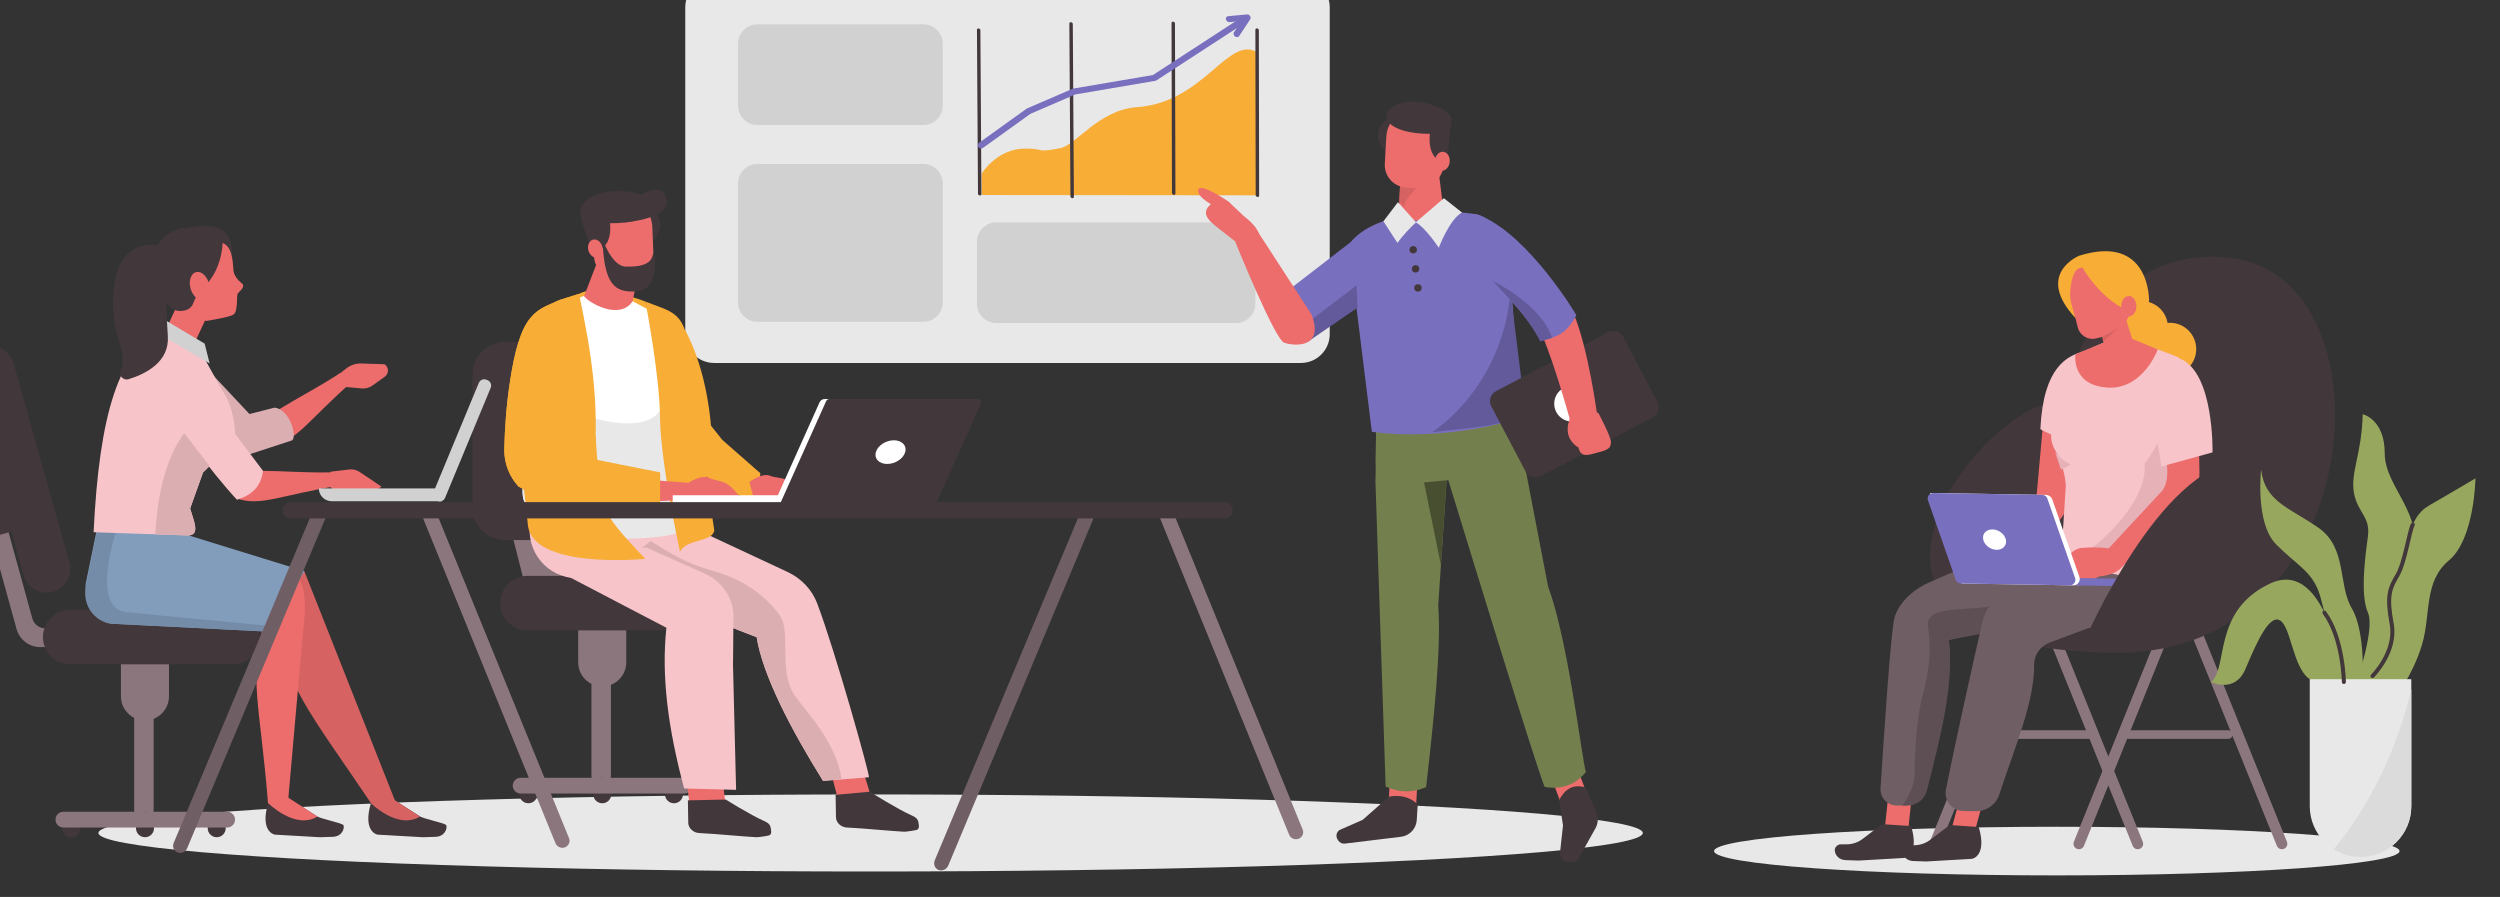 <?xml version="1.0" encoding="utf-8"?>
<!-- Generator: Adobe Illustrator 12.0.0, SVG Export Plug-In . SVG Version: 6.00 Build 51448)  -->
<!DOCTYPE svg PUBLIC "-//W3C//DTD SVG 1.1//EN" "http://www.w3.org/Graphics/SVG/1.1/DTD/svg11.dtd">
<svg  version="1.1" id="Layer_1" xmlns="http://www.w3.org/2000/svg" xmlns:xlink="http://www.w3.org/1999/xlink" width="928.781" height="333.225"
	 viewBox="0 0 928.781 333.225" overflow="visible" enable-background="new 0 0 928.781 333.225" xml:space="preserve">
<rect x="0" y="0" width="928.781" height="333.225" fill="#333333" stroke="none"/>
<ellipse fill="#E8E8E8" cx="764.127" cy="316.187" rx="127.329" ry="9.035"/>
<path fill-rule="evenodd" clip-rule="evenodd" fill="#8C767E" d="M848.508,315.35L848.508,315.35
	c1.032-0.417,1.531-1.593,1.114-2.625l-36.604-90.626c-0.417-1.033-1.593-1.531-2.625-1.115l0,0
	c-1.032,0.418-1.532,1.593-1.114,2.625l36.604,90.627C846.3,315.268,847.476,315.767,848.508,315.35z"/>
<path fill-rule="evenodd" clip-rule="evenodd" fill="#8C767E" d="M794.95,315.35L794.95,315.35c1.032-0.417,1.531-1.593,1.114-2.625
	l-36.604-90.626c-0.417-1.033-1.593-1.531-2.625-1.115l0,0c-1.033,0.418-1.532,1.593-1.115,2.625l36.605,90.627
	C792.742,315.268,793.917,315.767,794.95,315.35z"/>
<path fill-rule="evenodd" clip-rule="evenodd" fill="#8C767E" d="M771.582,315.35L771.582,315.35
	c-1.033-0.417-1.531-1.593-1.114-2.625l36.604-90.626c0.417-1.033,1.593-1.531,2.625-1.115l0,0c1.032,0.418,1.531,1.593,1.114,2.625
	l-36.604,90.627C773.79,315.268,772.615,315.767,771.582,315.35z"/>
<path fill-rule="evenodd" clip-rule="evenodd" fill="#8C767E" d="M776.917,274.488h-36.516c-0.878,0-1.597-0.719-1.597-1.597l0,0
	c0-0.878,0.719-1.597,1.597-1.597h36.516c0.878,0,1.597,0.719,1.597,1.597l0,0C778.513,273.769,777.794,274.488,776.917,274.488z"/>
<path fill-rule="evenodd" clip-rule="evenodd" fill="#8C767E" d="M827.854,274.488h-37.113c-0.878,0-1.597-0.719-1.597-1.597l0,0
	c0-0.878,0.719-1.597,1.597-1.597h37.113c0.878,0,1.597,0.719,1.597,1.597l0,0C829.451,273.769,828.732,274.488,827.854,274.488z"/>
<path fill-rule="evenodd" clip-rule="evenodd" fill="#F7AD36" d="M772.413,95.012c0,0-16.637,6.772-1.284,23.22l8.258-8.275v-8.414
	L772.413,95.012z"/>
<path fill-rule="evenodd" clip-rule="evenodd" fill="#42373B" d="M765.817,149.571c0,0,11.396-59.493,62.734-53.786
	c61.511,6.838,52.244,147.346-42.383,146.718C659.37,241.66,740.996,145.251,765.817,149.571z"/>
<circle fill-rule="evenodd" clip-rule="evenodd" fill="#F7AD36" cx="795.639" cy="121.609" r="9.774"/>
<circle fill-rule="evenodd" clip-rule="evenodd" fill="#F7AD36" cx="806.151" cy="129.69" r="9.774"/>
<path fill-rule="evenodd" clip-rule="evenodd" fill="#E8E8E8" d="M483.296,134.847H265.298c-5.918,0-10.716-4.797-10.716-10.715
	V2.712c0-5.918,4.798-10.715,10.716-10.715h217.998c5.918,0,10.716,4.797,10.716,10.715v121.42
	C494.012,130.05,489.214,134.847,483.296,134.847z"/>
<path fill="#D1D1D1" d="M459.193,120.018h-89.046c-3.976,0-7.198-3.223-7.198-7.198V89.812c0-3.976,3.223-7.198,7.198-7.198h89.046
	c3.976,0,7.198,3.223,7.198,7.198v23.008C466.391,116.795,463.168,120.018,459.193,120.018z"/>
<path fill="#D1D1D1" d="M343.038,46.455h-61.65c-3.975,0-7.198-3.223-7.198-7.198V16.249c0-3.976,3.223-7.198,7.198-7.198h61.65
	c3.976,0,7.198,3.223,7.198,7.198v23.008C350.236,43.233,347.013,46.455,343.038,46.455z"/>
<path fill="#D1D1D1" d="M343.038,119.554h-61.65c-3.975,0-7.198-3.223-7.198-7.197V68.113c0-3.975,3.223-7.197,7.198-7.197h61.65
	c3.976,0,7.198,3.223,7.198,7.197v44.244C350.236,116.331,347.013,119.554,343.038,119.554z"/>
<ellipse fill="#E8E8E8" cx="323.445" cy="309.459" rx="286.877" ry="14.313"/>
<g>
	<path fill-rule="evenodd" clip-rule="evenodd" fill="#8C767E" d="M223.733,255.023L223.733,255.023
		c-4.908,0-8.924-4.016-8.924-8.924v-11.805c0-4.908,4.016-8.924,8.924-8.924l0,0c4.908,0,8.924,4.016,8.924,8.924v11.805
		C232.658,251.007,228.642,255.023,223.733,255.023z"/>
	<g>
		<path fill="#8C767E" d="M223.345,291.881L223.345,291.881c-1.997,0-3.615-1.618-3.615-3.615v-66.485
			c0-1.997,1.619-3.615,3.615-3.615l0,0c1.997,0,3.615,1.618,3.615,3.615v66.485C226.959,290.263,225.341,291.881,223.345,291.881z"
			/>
		<path fill="#42373B" d="M196.3,298.423L196.3,298.423c-1.846,0-3.343-1.497-3.343-3.344v-2.782c0-1.847,1.497-3.343,3.343-3.343
			l0,0c1.846,0,3.343,1.496,3.343,3.343v2.782C199.643,296.926,198.146,298.423,196.3,298.423z"/>
		<path fill="#42373B" d="M250.389,298.423L250.389,298.423c-1.846,0-3.343-1.497-3.343-3.344v-2.782
			c0-1.847,1.497-3.343,3.343-3.343l0,0c1.846,0,3.342,1.496,3.342,3.343v2.782C253.731,296.926,252.235,298.423,250.389,298.423z"
			/>
		<path fill="#42373B" d="M223.75,298.423L223.75,298.423c-1.846,0-3.342-1.497-3.342-3.344v-2.782c0-1.847,1.497-3.343,3.342-3.343
			l0,0c1.846,0,3.343,1.496,3.343,3.343v2.782C227.092,296.926,225.596,298.423,223.75,298.423z"/>
		<path fill="#8C767E" d="M254.275,294.808h-60.853c-1.616,0-2.927-1.311-2.927-2.927l0,0c0-1.616,1.311-2.927,2.927-2.927h60.853
			c1.616,0,2.926,1.311,2.926,2.927l0,0C257.202,293.497,255.892,294.808,254.275,294.808z"/>
	</g>
	<path fill="#8C767E" d="M209.452,217.161l-14.117-51.203l-12.058,5.177l13.023,51.22c1.091,3.951,11.98,5.422,16.079,5.422l0,0
		h28.866v-6.962H214.25C212.011,220.815,210.047,219.32,209.452,217.161z"/>
	<path fill="#42373B" d="M195.956,234.195h60.396c5.594,0,10.129-4.535,10.129-10.129l0,0c0-5.594-4.535-10.129-10.129-10.129
		h-60.396c-5.594,0-10.129,4.535-10.129,10.129l0,0C185.827,229.659,190.362,234.195,195.956,234.195z"/>
	<path fill="#42373B" d="M220.198,200.649h-32.647c-6.6,0-12-5.4-12-12V139.06c0-6.6,5.4-12,12-12h32.647c6.6,0,12,5.4,12,12v49.589
		C232.198,195.248,226.798,200.649,220.198,200.649z"/>
</g>
<path fill-rule="evenodd" clip-rule="evenodd" fill="#F7AD36" d="M254.333,122.296c0,0,8.449,13.811,10.008,38.598
	c0,0-6.116-0.58-6.098-1.46C258.26,158.555,254.333,122.296,254.333,122.296z"/>
<polygon fill-rule="evenodd" clip-rule="evenodd" fill="#ED6C6C" points="311.873,298.964 324.262,298.124 320.164,284.709 
	308.298,285.513 "/>
<polygon fill-rule="evenodd" clip-rule="evenodd" fill="#ED6C6C" points="256.195,298.863 269.459,297.964 267.791,285.115 
	254.526,286.013 "/>
<path fill-rule="evenodd" clip-rule="evenodd" fill="#42373B" d="M341.389,306.913c0.038,0.479-0.138,0.933-0.489,1.258
	c-0.352,0.324-4.429,0.85-4.958,0.824c-5.033-0.244-14.677-1.239-21.346-1.561c-1.038-0.051-2.054-0.481-2.812-1.193
	c-0.759-0.711-1.196-1.643-1.211-2.581c-0.057-3.521-0.135-8.368-0.135-8.368l12.678-1.166c0,0,10.42,6.547,15.662,8.854
	C340.976,303.947,341.22,304.781,341.389,306.913L341.389,306.913L341.389,306.913z"/>
<path fill-rule="evenodd" clip-rule="evenodd" fill="#F7C4C9" d="M250.939,174.28c0,0,7.817,22.456,7.277,26.833
	c-1.012,8.201-5.488,14.013-5.488,14.013l-38.355-0.302c-10.951-0.086-19.212-9.975-17.356-20.767
	c0.009-0.053,0.018-0.104,0.026-0.155c0.178-1.029,0.336-2.063,0.476-3.1c0.658-4.856,2.629-19.425,2.629-19.425
	c11.915,7.725,33.503,10.905,52.421,5.8L250.939,174.28z"/>
<path fill-rule="evenodd" clip-rule="evenodd" fill="#F7AD36" d="M282.489,175.822l-14.107-12.359l-10.674-13.365l-6.326,14.971
	c6.282,9.414,15.025,16.978,28.784,20.77l1.675-5.02L282.489,175.822z"/>
<path fill-rule="evenodd" clip-rule="evenodd" fill="#F7C4C9" d="M322.849,288.755c-0.005-2.026-12.293-46.031-19.229-64.534
	c-1.917-5.114-5.878-9.321-11.043-11.733l-41.195-19.236l-26.916,21.501l56.65,21.985c2.202,13.971,12.686,34.191,24.652,53.367
	L322.849,288.755z"/>
<path fill-rule="evenodd" clip-rule="evenodd" fill="#DBAEB2" d="M312.667,289.56c-1.647-12.821-12.275-24.287-17.07-30.664
	c-6.096-8.106-2.376-21.605-4.91-28.365c-0.719-1.918-2.732-4.408-5.239-6.898c-5.561-5.521-12.704-9.365-20.461-11.512
	c-10.5-2.906-16.724-7.074-23.269-11.148l-17.25,13.78l56.65,21.985c2.202,13.971,12.686,34.191,24.652,53.367L312.667,289.56z"/>
<path fill-rule="evenodd" clip-rule="evenodd" fill="#42373B" d="M286.512,308.961c0.038,0.479-0.139,0.933-0.489,1.257
	c-0.352,0.325-4.429,0.851-4.958,0.824c-5.034-0.242-14.677-1.238-21.346-1.561c-1.038-0.05-2.054-0.48-2.812-1.191
	c-0.759-0.712-1.196-1.644-1.211-2.582c-0.057-3.521-0.135-8.369-0.135-8.369l14.089-0.291c0,0,9.009,5.673,14.251,7.979
	C286.099,305.993,286.343,306.828,286.512,308.961L286.512,308.961L286.512,308.961z"/>
<path fill-rule="evenodd" clip-rule="evenodd" fill="#42373B" d="M240.663,76.999c0,0,9.07,4.099,1.967,12.549
	C235.526,97.997,240.663,76.999,240.663,76.999L240.663,76.999z"/>
<path fill-rule="evenodd" clip-rule="evenodd" fill="#F7AD36" d="M209.954,116.769c0,0,0.091-5.104,5.149-7.605
	c2.424-1.199,6.294-2.168,11.299-0.998c9.998,2.34,13.362,3.863,13.362,3.863l3.77,12.473l-12.594,5.988l-24.801-18.565
	L209.954,116.769z"/>
<path fill-rule="evenodd" clip-rule="evenodd" fill="#ED6C6C" d="M242.339,84.23c-0.122-3.025-1.487-5.867-3.773-7.855
	s-5.29-2.945-8.304-2.648h0c-5.832,0.576-10.203,5.602-9.965,11.457c0.137,3.369,0.287,7.059,0.417,10.254
	c0.088,2.161,1.063,4.191,2.694,5.61c1.632,1.419,3.777,2.103,5.929,1.891c1.996-0.196,4.117-0.406,6.08-0.601
	c4.283-0.422,7.491-4.111,7.316-8.411C242.613,90.958,242.472,87.493,242.339,84.23L242.339,84.23z"/>
<polygon fill-rule="evenodd" clip-rule="evenodd" fill="#ED6C6C" points="214.851,115.578 222.757,95.056 237.135,101.468 
	233.146,121.238 214.851,115.578 "/>
<path fill-rule="evenodd" clip-rule="evenodd" fill="#42373B" d="M226.648,82.931c0,0,1.407,10.056-6.486,10.286
	c0,0-4.015-9.065-4.476-13.716c-0.856-8.65,16.463-10.375,23.478-6.693C246.178,76.49,241.878,83.136,226.648,82.931L226.648,82.931
	z"/>
<path fill-rule="evenodd" clip-rule="evenodd" fill="#FFFFFF" d="M235.027,111.911c-4.77,7.197-16.182,0.674-18.043-1.871
	c-0.294-0.403-5.329,2.541-5.979,2.989c-10.032,6.921-11.338,36.633-13.129,47.342c-0.833,4.979-5.506,21.735-3.014,26.081
	c0.825,1.438,8.655,0.337,10.198,0.612c6.54,1.165,35.859,3.44,39.885-1.05c3.999-4.461,1.001-12.765,1.774-18.043
	c4.06-27.731-3.705-51.793-3.705-51.793L235.027,111.911z"/>
<path fill-rule="evenodd" clip-rule="evenodd" fill="#E8E8E8" d="M245.871,151.045c-5.687,15.17-48.068-1.114-43.251-8.397
	c6.724-10.166-2.952,7.015-4.744,17.724c-0.833,4.979-5.506,21.735-3.014,26.081c0.825,1.438,4.169,13.072,5.735,13.129
	c20.747,0.748,52.654,1.926,54.09-3.934c2.022-8.254-7.287-22.385-7.968-27.676C244.953,154.252,245.871,151.045,245.871,151.045z"
	/>
<path fill-rule="evenodd" clip-rule="evenodd" fill="#ED6C6C" d="M220.332,89.015c1.433-0.365,2.974,0.824,3.439,2.652
	s-0.318,3.61-1.751,3.975c-1.433,0.365-2.974-0.823-3.439-2.652C218.115,91.161,218.898,89.38,220.332,89.015L220.332,89.015z"/>
<path fill-rule="evenodd" clip-rule="evenodd" fill="#42373B" d="M242.764,93.937c0.512-0.902,2.667,13.549-6.02,14.282
	c-8.686,0.733-12.334-2.809-12.923-19.406c0,0,3.483,10.084,8.558,10.237C242.979,99.37,242.15,95.017,242.764,93.937
	L242.764,93.937z"/>
<path fill-rule="evenodd" clip-rule="evenodd" fill="#F7C4C9" d="M206.336,211.67l4.367-6.28l29.413-1.982l21.729,9.705
	c6.548,2.924,10.698,9.154,10.64,15.971l-0.146,17.073l-0.042-0.022l1.171,47.301l-19.304-0.508
	c-6.094-22.743-8.49-42.084-6.585-59.707L206.336,211.67z"/>
<path fill-rule="evenodd" clip-rule="evenodd" fill="#F7AD36" d="M239.765,112.029c0,0,5.319,27.068,5.451,43.371
	c0.132,16.302,7.4,49.533,7.4,49.533c2.622-4.869,11.924-3.407,12.759-7.85c0,0-8.148-53.621-9.585-67.68
	C254.384,115.663,249.076,115.761,239.765,112.029z"/>
<path fill-rule="evenodd" clip-rule="evenodd" fill="#42373B" d="M232.295,82.614c0,0,19.242-1.51,14.772-10.04
	c-4.135-7.891-17.604,8.729-20.435,5.695L232.295,82.614z"/>
<path fill-rule="evenodd" clip-rule="evenodd" fill="#ED6C6C" d="M255.789,179.371c0,0,4.862-3.327,7.968-1.712
	c1.479,0.77,3.941,0.811,6.151,2.039c2.429,1.35,5.051,5.064,5.051,5.064s0.012,3.441-3.052,4.04
	c-1.094,0.214-4.372-2.709-4.372-2.709c-2.959,1.058-6.496,1.036-10.503,0.13L255.789,179.371z"/>
<path fill-rule="evenodd" clip-rule="evenodd" fill="#ED6C6C" d="M278.423,179.095c0,0,4.604-3.675,7.82-2.292
	c1.532,0.659,3.99,0.52,6.285,1.582c2.521,1.167,5.408,4.681,5.408,4.681s0.265,3.432-2.747,4.252
	c-1.076,0.294-4.559-2.381-4.559-2.381c-2.874,1.272-6.402,1.51-10.466,0.9L278.423,179.095z"/>
<polygon fill-rule="evenodd" clip-rule="evenodd" fill="#ED6C6C" points="255.789,179.371 240.37,178.238 239.765,186.46 
	259.072,185.394 "/>
<rect x="249.926" y="183.993" fill-rule="evenodd" clip-rule="evenodd" fill="#FFFFFF" width="50.478" height="3.205"/>
<path fill-rule="evenodd" clip-rule="evenodd" fill="#F7AD36" d="M187.353,166.743c0.178-7.497,0.762-16.395,2.188-25.529
	c1.672-10.707,3.832-18.738,7.589-23.176c3.295-3.89,6.436-4.484,10.63-6.552l7.342-2.323c4.492,20.881,7.588,40.805,5.644,61.482
	l24.522,4.865l-0.054,11.688h-27.123h-10.743l-7.549-2.453l-7.176-4.013C189.248,177.063,187.225,172.135,187.353,166.743z"/>
<path fill-rule="evenodd" clip-rule="evenodd" fill="#FFFFFF" d="M287.55,187.198h57.929l17.479-38.953h-56.602
	c-0.808,0-1.54,0.475-1.87,1.211L287.55,187.198z"/>
<path fill-rule="evenodd" clip-rule="evenodd" fill="#42373B" d="M289.797,187.198h57.929l16.674-37.16
	c0.378-0.842-0.238-1.793-1.16-1.793h-55.141c-0.5,0-0.955,0.295-1.16,0.752L289.797,187.198z"/>
<path fill-rule="evenodd" clip-rule="evenodd" fill="#F7AD36" d="M221.344,161.94c0,0,0.49,20.724,5.271,30.249
	c2.113,4.21,13.15,15.434,13.15,15.434s-42.338,4.188-43.687-12.891c-1.409-17.834-5.467-36.966-5.467-36.966L221.344,161.94z"/>
<path fill-rule="evenodd" clip-rule="evenodd" fill="#FFFFFF" d="M325.396,167.968c-0.688,2.429,1.191,4.398,4.199,4.398
	s6.005-1.97,6.694-4.398c0.688-2.43-1.191-4.399-4.199-4.399S326.085,165.538,325.396,167.968z"/>
<path fill-rule="evenodd" clip-rule="evenodd" fill="#705E65" d="M245.215,187.198"/>
<path fill-rule="evenodd" clip-rule="evenodd" fill="#F7AD36" d="M187.353,166.743c0.178-7.497,0.762-16.395,2.188-25.529
	c1.672-10.707,3.832-18.738,7.589-23.176c3.295-3.89,6.436-4.484,10.63-6.552l7.342-2.323
	c-28.126,14.406-19.021,45.238-20.966,65.916c4.523,2.407,6.659,1.637,17.181,3.742c5.623,1.712,11.128,4.193,19.583,5.689
	c6.35-1.346,9.917-1.781,14.314-0.518v3.205h-27.123h-10.743l-7.549-2.453l-7.176-4.013
	C189.248,177.063,187.225,172.135,187.353,166.743z"/>
<path fill="#ED6C6C" d="M103.172,152.368c9.038-5.51,14.135-7.941,23.083-13.684l4.758,2.947
	c-16.23,14.211-20.256,21.737-29.227,23.727C88.58,156.443,99.409,166.454,103.172,152.368z"/>
<path fill="#DBAEB2" d="M102.052,151.433c5.541,0.643,8.437,10.492,6.485,12.167l-15.858,5.171l-12.068-11.117l-4.448-21.447
	l16.516,17.609L102.052,151.433z"/>
<path fill-rule="evenodd" clip-rule="evenodd" fill="#8C767E" d="M53.854,267.644L53.854,267.644c-4.908,0-8.924-4.016-8.924-8.924
	v-11.805c0-4.908,4.016-8.924,8.924-8.924l0,0c4.908,0,8.924,4.016,8.924,8.924v11.805
	C62.778,263.628,58.762,267.644,53.854,267.644z"/>
<g>
	<path fill="#8C767E" d="M53.465,304.502L53.465,304.502c-1.997,0-3.615-1.618-3.615-3.614v-66.486c0-1.997,1.619-3.615,3.615-3.615
		l0,0c1.997,0,3.615,1.618,3.615,3.615v66.486C57.081,302.884,55.462,304.502,53.465,304.502z"/>
	<path fill="#42373B" d="M26.421,311.044L26.421,311.044c-1.846,0-3.342-1.497-3.342-3.344v-2.782c0-1.846,1.497-3.343,3.342-3.343
		l0,0c1.846,0,3.343,1.497,3.343,3.343v2.782C29.764,309.547,28.267,311.044,26.421,311.044z"/>
	<path fill="#42373B" d="M80.51,311.044L80.51,311.044c-1.846,0-3.343-1.497-3.343-3.344v-2.782c0-1.846,1.497-3.343,3.343-3.343
		l0,0c1.846,0,3.342,1.497,3.342,3.343v2.782C83.852,309.547,82.356,311.044,80.51,311.044z"/>
	<path fill="#42373B" d="M53.871,311.044L53.871,311.044c-1.846,0-3.343-1.497-3.343-3.344v-2.782c0-1.846,1.497-3.343,3.343-3.343
		l0,0c1.846,0,3.342,1.497,3.342,3.343v2.782C57.213,309.547,55.716,311.044,53.871,311.044z"/>
	<path fill="#8C767E" d="M84.396,307.429H23.543c-1.616,0-2.926-1.311-2.926-2.927l0,0c0-1.616,1.31-2.927,2.926-2.927h60.853
		c1.616,0,2.926,1.311,2.926,2.927l0,0C87.322,306.118,86.012,307.429,84.396,307.429z"/>
</g>
<path fill="#8C767E" d="M12.014,229.782l-14.118-51.203h-6.96L6.157,233.71c1.091,3.951,4.685,6.688,8.784,6.688l0,0h28.866v-6.961
	H16.812C14.573,233.437,12.609,231.941,12.014,229.782z"/>
<path fill="#42373B" d="M26.077,246.816h60.396c5.594,0,10.129-4.535,10.129-10.129l0,0c0-5.594-4.535-10.129-10.129-10.129H26.077
	c-5.594,0-10.129,4.535-10.129,10.129l0,0C15.948,242.281,20.482,246.816,26.077,246.816z"/>
<path fill="#42373B" d="M-11.937,139.784l20.728,73.95c1.316,4.696,6.191,7.437,10.888,6.12l0,0
	c4.697-1.316,7.437-6.191,6.121-10.888l-20.728-73.95c-1.317-4.697-6.191-7.438-10.888-6.121l0,0
	C-10.513,130.212-13.253,135.087-11.937,139.784z"/>
<path fill="#42373B" d="M0.025,198.671l5.381-1.479l-8.376-30.479l-5.382,1.479c-3.452,0.949-5.481,4.517-4.532,7.968l4.941,17.979
	C-6.995,197.59-3.427,199.619,0.025,198.671z"/>
<path fill="#D66262" d="M137.799,298.357l9.456,0.368l-34.071-86.21l-69.604-6.246l4.968,12.908
	c57.345,2.859,55.621,10.736,55.621,10.736C102.717,250.905,116.418,266.462,137.799,298.357z"/>
<path fill="#ED6C6C" d="M99.612,298.901l7.315-0.147l5.673-64.293c4.437-34.98-12.01-21.631-67.669-24.885l0.069,8.128
	c56.801,2.882,52.924,14.372,52.924,14.372C92.481,253.226,96.547,260.755,99.612,298.901z"/>
<path fill="#829CBC" d="M42.395,231.779l56.249,2.838l14.54-22.398l-63.835-19.719c-6.402,0-13.516-3.24-13.516,4.932l-4.028,19.551
	C31.803,225.154,35.993,231.779,42.395,231.779z"/>
<path fill="#748CA8" d="M47.479,227.491c-8.912-0.529-9.618-12.133-4.592-29.486l1.968-5.871c-4.753-0.536-8.823-0.884-8.823,5.297
	l-4.028,19.551c-1.951,8.834,4.19,14.797,10.592,14.797l56.249,2.838l1.344-2.07L47.479,227.491z"/>
<path fill="#ED6C6C" d="M122.793,175.241l6.93-0.824c1.385-0.166,2.783,0.172,3.94,0.95l8.063,5.425l-3.315,2.361l-8.767,0.545
	c-1.934,0.119-3.973-0.529-5.705-1.818l-2.887-2.146L122.793,175.241z"/>
<path fill="#ED6C6C" d="M96.058,174.892c10.584,0.109,16.196,0.744,26.828,0.611l2.476,5.02
	c-21.292,3.463-28.692,7.717-37.355,4.655C81.521,170.623,85.409,184.851,96.058,174.892z"/>
<path fill="#ED6C6C" d="M127.503,143.691l6.951,0.619c1.39,0.123,2.777-0.256,3.911-1.068l4.59-3.291
	c1.6-1.146,1.561-3.539-0.076-4.633l0,0l-8.779-0.283c-1.937-0.063-3.955,0.647-5.648,1.986l-2.821,2.232L127.503,143.691z"/>
<path fill="#42373B" d="M69.561,84.752c0,0,19.165-5.753,16.377,12.341c-2.471,16.033-11.712,23.371-11.712,23.371l-8.115-33.428
	L69.561,84.752z"/>
<polygon fill="#ED6C6C" points="57.762,130.845 68.49,135.686 78.203,114.654 67.702,109.368 "/>
<path fill="#ED6C6C" d="M61.051,101.937c0.052-9.175,0.396-10.803,7.858-13.818c7.702-2.336,3.059,1.471,11.569,1.704
	c5.007,0.138,5.92,4.579,6.22,10.325c0.105,2.006,1.352,3.661,3.489,5.476c0.734,1.259-1.294,2.673-1.824,3.379
	c-0.623,0.829,0.193,6.581-1.61,7.852c-1.456,1.026-10.161,2.39-10.161,2.39c-9.866-2.892-10.49-21.359-10.49-21.359
	C64.993,94.926,61.038,104.373,61.051,101.937z"/>
<path fill="#42373B" d="M67.924,84.753c0,0-17.281,2.81-8.82,22.938c0.849,2.02,2.1,4.336,4.357,6.432
	c1.586,1.473,3.056,1.647,5.178,1.217c1.85-0.375,2.742-1.762,2.828-1.958c3.789-8.552,3.093-6.528,4.657-19.987l5.799-3.875
	l-6.418-4.768L67.924,84.753z"/>
<path fill="#42373B" d="M73.239,108.675c0,0-6.304-11.813-2.54-16.094l12.05-5.126C82.749,87.455,83.863,101.397,73.239,108.675z"/>
<path fill="#F7C4C9" d="M72.405,126.763l10.05,18.128c3.542,4.837,5.363,13.058,4.75,19.021L75.42,175.536l-4.78,13.369
	c1.382,4.878,3.716,9.566-0.443,10.035l-35.425-1.213c2.118-43.471,9.313-68.742,26.637-75.171
	C63.877,121.642,67.492,124.175,72.405,126.763z"/>
<polygon fill="#D1D1D1" points="76.031,127.666 60.861,118.626 57.09,122.807 77.882,135.031 "/>
<path fill="#F7C4C9" d="M88.038,185.667c5.537-1.707,9.075-5.036,9.645-10.775L74.08,143.521c-1.711-2.811-4.35-6.563-7.508-7.173
	c-4.131-0.798-8.862,1.67-6.388,10.187C62.312,153.86,78.454,175.402,88.038,185.667z"/>
<path fill-rule="evenodd" clip-rule="evenodd" fill="#42373B" d="M147.254,297.724l8.391,5.346
	c1.693,1.289,9.878,2.643,10.177,3.561l0,0c0.411,1.264-0.638,4.21-4.132,4.264l-4.575,0.15l-16.827-0.965
	c0,0-5.677-0.898-2.49-11.723L147.254,297.724z"/>
<path fill-rule="evenodd" clip-rule="evenodd" fill="#42373B" d="M109.07,297.724l8.391,5.346c1.693,1.289,9.878,2.643,10.177,3.561
	l0,0c0.411,1.264-0.637,4.21-4.132,4.264l-4.575,0.15l-16.827-0.965c0,0-5.677-0.898-2.489-11.723L109.07,297.724z"/>
<g>
	<g>
		<g>
			<g>
				<path fill="#F7AD36" d="M364.724,64.447c0,0,5.616-9.197,16.019-9.246c7.953-0.037,3.777,1.711,13.312-0.195
					c5.622-1.125,14.322-14.214,28.198-15.174c25.122-1.736,33.814-26.656,44.751-20.48l0.144,53.207l-102.4-0.113L364.724,64.447z"
					/>
			</g>
		</g>
	</g>
</g>
<g>
	<g>
		<path fill="#42373B" d="M364.085,72.638c-0.035,0.001-0.07-0.001-0.107-0.006c-0.353-0.049-0.641-0.367-0.643-0.711l-0.387-60.831
			c-0.004-0.344,0.28-0.577,0.636-0.531c0.353,0.049,0.641,0.367,0.643,0.711l0.387,60.831
			C364.617,72.408,364.386,72.631,364.085,72.638z"/>
	</g>
</g>
<g>
	<g>
		<path fill="#42373B" d="M467.257,73.185c-0.036,0.002-0.071,0-0.109-0.006c-0.353-0.051-0.64-0.37-0.641-0.713l-0.116-61.393
			c-0.001-0.344,0.288-0.579,0.638-0.529c0.354,0.051,0.641,0.37,0.642,0.713l0.116,61.393
			C467.788,72.956,467.558,73.179,467.257,73.185z"/>
	</g>
</g>
<g>
	<g>
		<path fill="#42373B" d="M436.155,72.407c-0.035,0-0.072-0.002-0.109-0.007c-0.353-0.05-0.64-0.37-0.641-0.713l-0.168-63.114
			c-0.001-0.343,0.279-0.578,0.638-0.529c0.354,0.051,0.641,0.37,0.642,0.713l0.167,63.114
			C436.684,72.178,436.456,72.4,436.155,72.407z"/>
	</g>
</g>
<g>
	<g>
		<path fill="#42373B" d="M398.435,73.639c-0.035,0.001-0.07-0.001-0.107-0.007c-0.353-0.048-0.641-0.367-0.643-0.711l-0.406-64.143
			c-0.004-0.342,0.279-0.58,0.636-0.531c0.353,0.049,0.64,0.367,0.643,0.711l0.406,64.143
			C398.966,73.409,398.737,73.632,398.435,73.639z"/>
	</g>
</g>
<g>
	<g>
		<g>
			<path fill="#796FBF" d="M364.579,55.161c-0.372,0.008-0.768-0.17-1.037-0.503c-0.414-0.512-0.373-1.199,0.093-1.533
				l17.762-12.749c0.053-0.039,0.111-0.071,0.173-0.098l16.901-7.299c0.072-0.031,0.148-0.053,0.228-0.066l29.627-5.039
				l33.587-21.843c0.482-0.314,1.194-0.141,1.588,0.384c0.396,0.525,0.325,1.207-0.156,1.52l-33.751,21.949
				c-0.109,0.07-0.233,0.118-0.366,0.141l-29.71,5.053l-16.7,7.212l-17.681,12.692C364.972,55.099,364.779,55.156,364.579,55.161z"
				/>
		</g>
	</g>
</g>
<g>
	<g>
		<path fill="#796FBF" d="M459.592,13.804c-0.252,0.006-0.521-0.074-0.761-0.244c-0.538-0.383-0.722-1.08-0.407-1.558l2.757-4.194
			l-4.366,0.413c-0.591,0.057-1.217-0.39-1.366-1c-0.15-0.608,0.219-1.149,0.825-1.206l6.953-0.658
			c0.453-0.049,0.903,0.187,1.175,0.578c0.271,0.393,0.3,0.871,0.072,1.219l-4.099,6.236
			C460.201,13.656,459.91,13.796,459.592,13.804z"/>
	</g>
</g>
<path fill-rule="evenodd" clip-rule="evenodd" fill="#8C767E" d="M718.115,315.232L718.115,315.232
	c-1.031-0.417-1.53-1.591-1.113-2.623l36.57-90.539c0.416-1.031,1.591-1.53,2.622-1.113l0,0c1.032,0.416,1.53,1.59,1.113,2.622
	l-36.569,90.54C720.321,315.15,719.147,315.648,718.115,315.232z"/>
<rect x="700.533" y="293.626" transform="matrix(0.995 0.105 -0.105 0.995 35.561 -72.427)" fill-rule="evenodd" clip-rule="evenodd" fill="#ED6C6C" width="8.696" height="15.049"/>
<path fill-rule="evenodd" clip-rule="evenodd" fill="#42373B" d="M699.195,306.179l-7.197,5.48
	c-1.709,1.302-3.796,2.012-5.944,2.022l-2.188,0.011c-0.977,0.005-1.839,0.635-2.141,1.563l0,0c-0.415,1.275,0.644,4.25,4.171,4.304
	l4.618,0.151l16.987-0.975c0,0,5.73-0.906,2.513-11.834L699.195,306.179z"/>
<polygon fill-rule="evenodd" clip-rule="evenodd" fill="#ED6C6C" points="733.519,309.428 724.872,308.513 728.909,293.585 
	737.556,294.5 "/>
<path fill-rule="evenodd" clip-rule="evenodd" fill="#42373B" d="M724.301,306.515l-7.197,5.48
	c-1.709,1.303-3.795,2.012-5.943,2.022l-2.189,0.011c-0.976,0.005-1.839,0.635-2.141,1.563l0,0c-0.415,1.275,0.644,4.25,4.171,4.304
	l4.618,0.151l16.987-0.975c0,0,5.73-0.906,2.513-11.834L724.301,306.515z"/>
<path fill-rule="evenodd" clip-rule="evenodd" fill="#705E65" d="M747.803,190.04c0,0-8.33,23.93-7.755,28.594
	c1.079,8.738,5.848,14.932,5.848,14.932l40.872-0.321c11.669-0.092,20.473-10.629,18.495-22.13c-0.01-0.056-0.02-0.11-0.028-0.164
	c-0.189-1.098-0.358-2.199-0.508-3.305c-0.7-5.174-5.466-13.978-5.466-13.978c-12.697,8.231-33.036,4.899-53.195-0.54
	L747.803,190.04z"/>
<path fill-rule="evenodd" clip-rule="evenodd" fill="#705E65" d="M704.675,299.267c-3.495,0-6.263-2.948-6.032-6.436
	c1.1-16.652,3.809-59.847,5.377-64.068c2.162-5.821,7.376-10.098,12.962-12.521l44.553-19.318l23.83,25.408l-61.37,15.415
	c1.886,16.037-5.463,36.034-11.088,57.451c-0.63,2.399-2.805,4.068-5.285,4.068H704.675z"/>
<path fill-rule="evenodd" clip-rule="evenodd" fill="#5E4F55" d="M706.817,299.267c0.084-0.609,4.5-5.531,4.5-12.424
	c0-8.762,0.888-20.965,3.206-29.527c4.554-16.819,0.973-24.461,1.869-26.787c2.208-5.729,17.519-3.531,23.334-5.497l41.722-12.979
	l6.493,13.494l-63.946,12.2c2.059,16.08-2.852,35.226-8.124,55.918c-0.839,3.293-3.805,5.602-7.204,5.602H706.817z"/>
<path fill-rule="evenodd" clip-rule="evenodd" fill="#705E65" d="M729.317,301.289c-4.129-0.074-7.191-3.856-6.395-7.907
	c2.913-14.809,9.983-46.753,13.455-61.916c1.244-5.436,4.786-9.896,9.875-12.443l40.58-20.316l31.132,18.898l-56.514,21.117
	c-3.438,1.285-5.762,4.561-5.736,8.23c0.096,13.768-6.924,29.893-12.929,48.152c-1.245,3.789-4.796,6.341-8.783,6.27
	L729.317,301.289z"/>
<path fill-rule="evenodd" clip-rule="evenodd" fill="#ED6C6C" d="M769.113,137.015l-9.814,17.258l-2.648,29.468l-20.976,21.44
	l5.972,4.424c0,0,12.131-7.518,21.683-14.734c2.964-2.24,4.894-5.586,5.345-9.275c1.021-8.352,2.787-22.816,2.787-22.816
	l0.053-18.424L769.113,137.015z"/>
<path fill-rule="evenodd" clip-rule="evenodd" fill="#F7C4C9" d="M803.544,156.582c-1.253-12.755,11.736-22.523,4.484-24.324
	c-5.587-2.387-14.925-5.259-14.925-5.259l-3.86-0.324c0,0-0.575-0.101-1.449-0.253c-4.655-0.813-8.697,2.332-14.16,4.214
	c-5.196,1.668-14.491,5.107-15.61,28.729c-0.009,0.186,1.707,1.025,3.968,2.051c-0.027,1.959,0.348,3.855,1.394,5.633
	c3.939,6.694,4.077,13.518,4.077,13.518l-1.737,27.484c0,0,55.12,17.486,51.443,0.997L803.544,156.582z"/>
<path fill-rule="evenodd" clip-rule="evenodd" fill="#E6B1B7" d="M776.757,203.98c0,0,21.104-15.812,20.014-31.73
	c0,0,4.751-6.118,6.586-11.621l4.092,20.32l-16.51,23.031l-7.762,3.074L776.757,203.98z"/>
<path fill-rule="evenodd" clip-rule="evenodd" fill="#ED6C6C" d="M773.383,203.556c0,0-2.721-0.036-5.803,3.791
	c-4.007,4.975-4.191,3.832-0.959,8.293c0.905,1.25,5.29,1.916,5.29,1.916l8.146-3.42c0,0,10.581-0.762,8.545-7.332
	C787.166,202.169,773.383,203.556,773.383,203.556z"/>
<g>
	<polygon fill-rule="evenodd" clip-rule="evenodd" fill="#796FBF" points="787.784,217.755 763.684,217.357 763.831,214.609 
		787.929,215.007 	"/>
	<path fill-rule="evenodd" clip-rule="evenodd" fill="#FFFFFF" d="M770.253,217.466l-41.46-0.686l-11.757-33.631l43.008,0.711
		c1.102,0.018,2.074,0.721,2.438,1.762l10.036,28.707C773.059,215.878,771.893,217.493,770.253,217.466z"/>
	<path fill-rule="evenodd" clip-rule="evenodd" fill="#796FBF" d="M768.966,217.445l-40.488-0.669
		c-0.855-0.015-1.611-0.56-1.895-1.368l-10.32-29.521c-0.469-1.342,0.541-2.74,1.962-2.716l40.488,0.669
		c0.856,0.014,1.612,0.56,1.895,1.367l10.32,29.522C771.397,216.07,770.387,217.468,768.966,217.445z"/>
	<path fill-rule="evenodd" clip-rule="evenodd" fill="#FFFFFF" d="M745.214,200.544c0.423,2.093-1.122,3.758-3.451,3.719
		c-2.328-0.038-4.559-1.766-4.981-3.857c-0.423-2.093,1.122-3.758,3.451-3.719C742.561,196.725,744.792,198.452,745.214,200.544z"/>
</g>
<path fill-rule="evenodd" clip-rule="evenodd" fill="#ED6C6C" d="M804.197,167.839c1.016,4.719,1.931,10.372-0.794,14.355
	l-22.384,24.126l5.966,5.53c0,0,14.291-12.941,23.146-21.932c7.284-7.396,6.516-7.75,6.853-11.213
	c0.408-4.188-0.13-11.438-0.292-16.937L804.197,167.839z"/>
<path fill-rule="evenodd" clip-rule="evenodd" fill="#42373B" d="M774.516,237.656c0.22,0.22,27.345-64.152,58.509-66.673
	c30.494-2.467,23.235,2.561,23.235,2.561l-47.274,63.835L774.516,237.656z"/>
<path fill-rule="evenodd" clip-rule="evenodd" fill="#E6B1B7" d="M763.467,167.941c0,0,3.248,3.82,5.948,4.588l-3.72,1.947
	L763.467,167.941z"/>
<path fill-rule="evenodd" clip-rule="evenodd" fill="#F7C4C9" d="M821.983,168.06c0,0,0.688-29.863-12.204-34.857
	c-12.894-4.994-10.049,19.993-10.049,19.993l3.25,20.114L821.983,168.06z"/>
<path fill="#ED6C6C" d="M781.019,127.518l-9.975,4.059c0,0-1.696,11.412,11.71,12.399c13.405,0.988,18.875-14.157,18.875-14.157
	l-9.601-3.963L781.019,127.518z"/>
<path fill="#97A85E" d="M879.741,253.151c0,0-0.981-18.968,7.526-28.673s3.6-29.996,15.053-36.613
	c11.452-6.616,17.343-10.146,17.343-10.146s-0.327,22.497-9.817,30.438c-9.489,7.94-6.653,19.899-10.035,31.319
	c-3.381,11.42-10.58,20.732-10.58,20.732L879.741,253.151z"/>
<path fill="#97A85E" d="M877.777,153.899c0,0,8.181,1.765,8.181,14.557c0,12.793,15.38,22.497,10.472,40.583
	s-7.526,39.26-7.526,39.26l-1.316,10.688l-13.082-2.748c0,0,8.112-22.056,5.202-28.673c-2.911-6.617-1.017-20.732,0-28.231
	c1.016-7.499-3.893-8.823-5.202-16.321C873.196,175.513,877.45,168.455,877.777,153.899z"/>
<path fill="#97A85E" d="M870.779,253.355c0,0-5.816-46.711-27.413-36.564c-21.597,10.146-15.38,31.222-21.925,36.564
	c0,0,8.836,4.46,12.763-4.804s9.162-21.615,13.416-17.646c4.254,3.971,4.69,22.449,13.962,22.449H870.779z"/>
<path fill="#97A85E" d="M840.037,174.443c0,0-2.291,19.85,5.563,27.791c7.854,7.939,13.743,10.146,16.361,19.188
	s7.854,35.069,7.854,35.069l7.932-2.064c0,0,1.23-19.551-4.005-28.373s-1.636-22.498-12.435-29.996
	C850.507,188.558,841.345,186.353,840.037,174.443z"/>
<path fill="#E8E8E8" d="M876.967,318.359L876.967,318.359c-10.418,0-18.862-8.445-18.862-18.862v-47.169h37.725v47.169
	C895.83,309.913,887.385,318.359,876.967,318.359z"/>
<path fill="#DBDBDB" d="M895.83,299.496v-43.431c-7.579,31.898-22.78,52.278-28.828,59.424c2.894,1.808,6.302,2.869,9.966,2.869l0,0
	C887.385,318.359,895.83,309.913,895.83,299.496z"/>
<path fill-rule="evenodd" clip-rule="evenodd" fill="#8C767E" d="M482.448,311.605L482.448,311.605
	c-1.389,0.524-2.956-0.134-3.502-1.471l-47.84-117.266c-0.545-1.337,0.139-2.846,1.528-3.369l0,0
	c1.389-0.525,2.957,0.133,3.502,1.47l47.84,117.267C484.521,309.572,483.837,311.08,482.448,311.605z"/>
<path fill-rule="evenodd" clip-rule="evenodd" fill="#8C767E" d="M209.889,314.796L209.889,314.796
	c-1.389,0.523-2.97-0.168-3.53-1.543L157.158,192.52c-0.561-1.376,0.111-2.915,1.5-3.439l0,0c1.389-0.524,2.97,0.167,3.53,1.542
	l49.201,120.734C211.95,312.732,211.278,314.272,209.889,314.796z"/>
<path fill-rule="evenodd" clip-rule="evenodd" fill="#705E65" d="M65.967,316.687L65.967,316.687
	c-1.384-0.537-2.032-2.104-1.447-3.498l51.307-122.407c0.584-1.396,2.18-2.091,3.564-1.554l0,0c1.384,0.537,2.032,2.103,1.447,3.497
	L69.531,315.132C68.946,316.528,67.351,317.223,65.967,316.687z"/>
<path fill-rule="evenodd" clip-rule="evenodd" fill="#705E65" d="M348.691,323.198L348.691,323.198
	c-1.384-0.536-2.011-2.154-1.399-3.615l53.635-128.17c0.61-1.461,2.229-2.211,3.612-1.674l0,0c1.385,0.535,2.012,2.153,1.4,3.613
	l-53.635,128.172C351.693,322.985,350.076,323.734,348.691,323.198z"/>
<path fill-rule="evenodd" clip-rule="evenodd" fill="#42373B" d="M454.922,192.597H107.979c-1.665,0-3.026-1.361-3.026-3.025l0,0
	c0-1.665,1.362-3.027,3.026-3.027h346.944c1.665,0,3.026,1.362,3.026,3.027l0,0C457.949,191.236,456.587,192.597,454.922,192.597z"
	/>
<polygon fill-rule="evenodd" clip-rule="evenodd" fill="#ED6C6C" points="586.068,285.639 576.466,289.251 581.401,302.366 
	591.001,298.753 586.068,285.639 "/>
<polygon fill-rule="evenodd" clip-rule="evenodd" fill="#ED6C6C" points="516.504,286.929 526.748,287.483 525.991,301.476 
	515.747,300.921 516.504,286.929 "/>
<path fill-rule="evenodd" clip-rule="evenodd" fill="#73804D" d="M538.087,178.421c10.111,33.072,32.299,105.329,35.758,113.934
	c6.821,1.137,11.719-1.078,15.322-5.549c-1.527-5.27-6.643-49.1-14.041-68.947c-4.92-25.308-8.986-46.816-10.871-56.835
	c-0.13-1.655-0.276-3.097-0.439-4.11c-0.17-1.048-0.32-2.097-0.452-3.146c-0.622-4.916-2.485-19.662-2.485-19.662
	c-11.751,6.227-27.578,7.826-46.148,0.42l-3.239-0.224l-0.455,43.768l-0.073,0.006l3.812,114.127
	c5.088,2.427,10.094,2.309,15.038,0.24c2.784-24.09,5.732-52.363,4.5-67.381l3.114-46.631L538.087,178.421z"/>
<path fill-rule="evenodd" clip-rule="evenodd" fill="#42373B" d="M526.697,298.879l-0.351,5.773
	c-0.195,3.215-2.659,5.831-5.856,6.22l-20.854,2.537c-0.959,0.117-1.902-0.319-2.436-1.125l-0.262-0.396
	c-0.764-1.154-0.467-2.707,0.668-3.5l8.673-3.824l9.694-8.569C519.261,295.294,523.545,295.679,526.697,298.879z"/>
<path fill-rule="evenodd" clip-rule="evenodd" fill="#42373B" d="M592.763,307.652l-6.154,11.05
	c-0.583,1.048-1.723,1.659-2.918,1.565l-1.314-0.102c-1.728-0.135-3.001-1.671-2.813-3.393l1.111-10.134l-1.456-9.341
	c2.083-4.005,5.066-6.229,9.948-4.705l3.915,9.376C593.853,303.812,593.735,305.906,592.763,307.652z"/>
<path fill-rule="evenodd" clip-rule="evenodd" fill="#73804D" d="M558.134,158.091c0,0-30.373,14.423-47.038,14.205l0.177-17.041
	L558.134,158.091z"/>
<path fill-rule="evenodd" clip-rule="evenodd" fill="#FFFFFF" d="M581.34,162.89c0.665,2.309-0.662,5.094-2.966,6.223
	c-2.303,1.127-4.709,0.17-5.374-2.139c-0.665-2.31,0.663-5.096,2.966-6.223C578.27,159.623,580.675,160.581,581.34,162.89z"/>
<path fill-rule="evenodd" clip-rule="evenodd" fill="#796FBF" d="M479.689,106.997l6.949,19.067l17.311-11.709l5.71,46.046
	c0,0,24.388,4.213,55.174-5.077l-2.96-43.018c0,0,0.413-30.565-14.065-32.808c-14.478-2.242-37.253-0.229-46.029,10.465
	L479.689,106.997z"/>
<path fill-rule="evenodd" clip-rule="evenodd" fill="#ED6C6C" d="M536.943,83.547l-2.479-19.988l-14.196,2.512l-0.835,18.451
	C524.233,80.78,530.344,81.36,536.943,83.547L536.943,83.547z"/>
<circle fill-rule="evenodd" clip-rule="evenodd" fill="#42373B" cx="525.027" cy="92.788" r="1.378"/>
<circle fill-rule="evenodd" clip-rule="evenodd" fill="#42373B" cx="525.906" cy="99.878" r="1.378"/>
<circle fill-rule="evenodd" clip-rule="evenodd" fill="#42373B" cx="526.785" cy="106.968" r="1.378"/>
<path fill-rule="evenodd" clip-rule="evenodd" fill="#E8E8E8" d="M519.348,75.115l-5.392,7.096l5.201,8.024
	c2.137-2.872,4.464-5.38,6.915-7.649L519.348,75.115z"/>
<path fill-rule="evenodd" clip-rule="evenodd" fill="#E8E8E8" d="M525.961,82.591l10.454-8.952l6.734,5.314
	c-4.544,2.331-8.632,13.093-8.632,13.093S529.575,84.522,525.961,82.591z"/>
<path fill-rule="evenodd" clip-rule="evenodd" fill="#D66262" d="M527.714,68.43c0,0-6.91,6.188-5.85,8.664l-1.995-2.217
	l0.256-5.671C522.86,69.656,525.451,69.611,527.714,68.43z"/>
<path fill-rule="evenodd" clip-rule="evenodd" fill="#635A9C" d="M532.04,160.536c0,0,26.093-16.066,29.112-52.228l5.71,46.046
	C556.78,158.374,544.058,159.219,532.04,160.536z"/>
<polygon fill-rule="evenodd" clip-rule="evenodd" fill="#635A9C" points="485.787,127.032 504.378,114.236 503.949,106.025 
	485.743,119.9 "/>
<path fill-rule="evenodd" clip-rule="evenodd" fill="#ED6C6C" d="M451.138,76.529c0,0-6.686-3.248-5.965-6.061
	c0.721-2.812,11.23,4.424,11.23,4.424l-2.157,4.67L451.138,76.529z"/>
<path fill-rule="evenodd" clip-rule="evenodd" fill="#ED6C6C" d="M460.015,90.501c0,0-4.488-3.364-8.655-6.726
	c-4.554-3.675-4.319-6.165-0.109-8.948c1.179-0.778,5.153,0.064,5.153,0.064l5.882,5.559c0,0,7.547,5.427,4.961,9.043
	C464.662,93.109,460.015,90.501,460.015,90.501z"/>
<path fill-rule="evenodd" clip-rule="evenodd" fill="#ED6C6C" d="M487.245,116.814l-21.033-32.4l-7.33,5.35
	c0,0,14.671,36.277,18.195,37.551S492.16,129.622,487.245,116.814z"/>
<path fill-rule="evenodd" clip-rule="evenodd" fill="#42373B" d="M516.875,43.389c0,0-9.419,4.082-2.229,12.909
	S516.875,43.389,516.875,43.389L516.875,43.389z"/>
<path fill-rule="evenodd" clip-rule="evenodd" fill="#ED6C6C" d="M515.029,50.82c0.175-3.119,1.629-6.027,4.018-8.041
	c2.389-2.013,5.502-2.952,8.605-2.598v0.001c6.005,0.688,10.432,5.939,10.093,11.975c-0.195,3.472-0.802,4.774-0.986,8.067
	c-0.126,2.227-1.559,5.63-3.265,7.067c-1.706,1.438-3.141,3.282-5.357,3.028c-2.054-0.234-4.238-0.485-6.26-0.717
	c-4.409-0.505-7.659-4.36-7.409-8.791C514.639,57.753,514.839,54.183,515.029,50.82L515.029,50.82z"/>
<path fill-rule="evenodd" clip-rule="evenodd" fill="#42373B" d="M531.232,49.731c0,0-1.613,10.348,6.523,10.712
	c0,0,0.648-10.594,1.535-15.332c0.886-4.738-13.511-9.702-20.804-6.019C511.195,42.776,515.523,49.698,531.232,49.731
	L531.232,49.731z"/>
<path fill-rule="evenodd" clip-rule="evenodd" fill="#ED6C6C" d="M536.186,56.392c-1.518-0.151-2.906,1.298-3.101,3.234
	c-0.193,1.937,0.88,3.633,2.397,3.785s2.906-1.298,3.101-3.234C538.777,58.24,537.704,56.544,536.186,56.392L536.186,56.392z"/>
<g>
	<g>
		<g>
			<path fill-rule="evenodd" clip-rule="evenodd" fill="#42373B" d="M614.064,154.983l-41.703,21.933
				c-2.02,1.062-4.518,0.285-5.58-1.734l-12.762-24.266c-1.062-2.02-0.286-4.518,1.733-5.58l41.704-21.932
				c2.019-1.063,4.517-0.286,5.578,1.733l12.763,24.267C616.859,151.423,616.083,153.921,614.064,154.983z"/>
		</g>
		<circle fill-rule="evenodd" clip-rule="evenodd" fill="#FFFFFF" cx="584.042" cy="149.986" r="6.629"/>
	</g>
</g>
<path fill-rule="evenodd" clip-rule="evenodd" fill="#ED6C6C" d="M593.821,153.441c0,0,4.591,8.553,4.649,10.741
	c0.058,2.188-0.965,2.949-4.477,3.829c-3.513,0.881-6.432,2.269-7.449-1.294s-0.175-0.443-0.175-0.443s-3.523-2.017-3.907-5.788
	c-0.384-3.772,1.317-4.752,1.131-8.092C583.408,149.052,593.821,153.441,593.821,153.441z"/>
<path fill-rule="evenodd" clip-rule="evenodd" fill="#ED6C6C" d="M553.642,82.829c0,0,25.338,20.405,30.892,33.451
	c5.554,13.045,8.836,37.924,8.836,37.924l-10.205,1.394c0,0-7.632-27.608-12.206-34.915c-4.575-7.309-22.427-24.17-22.427-24.17
	L553.642,82.829z"/>
<path fill-rule="evenodd" clip-rule="evenodd" fill="#796FBF" d="M546.705,96.626c0,0,22.627,21.376,25.518,30.16
	c6.279-1.647,9.902-2.816,13.413-9.709c0,0-17.108-28.987-35.389-36.881C540.348,75.921,546.705,96.626,546.705,96.626z"/>
<path fill-rule="evenodd" clip-rule="evenodd" fill="#635A9C" d="M572.222,126.786c0,0-3.723-7.486-10.724-14.963l-7.017-7.493
	c0,0,18.141,8.676,22.109,21.171L572.222,126.786z"/>
<polygon fill-rule="evenodd" clip-rule="evenodd" fill="#474F30" points="537.426,178.431 529.044,179.226 535.321,209.952 "/>
<path fill="#ED6C6C" d="M77.731,105.792c0.575,2.863-0.541,5.375-2.493,5.608c-1.952,0.233-4-1.899-4.576-4.763
	c-0.575-2.864,0.541-5.375,2.493-5.609C75.107,100.796,77.156,102.928,77.731,105.792z"/>
<path fill="#42373B" d="M61.716,91.648c0,0-16.874-5.955-19.398,15.107c-2.076,17.32,5.799,23.886,2.527,30.898
	c-0.865,1.855,0.956,3.833,2.912,3.23c6.502-2.002,15.229-6.476,14.596-15.998c-1.001-15.057-0.713-25.52,0.171-25.824
	C63.406,98.756,61.716,91.648,61.716,91.648z"/>
<path fill="#DBAEB2" d="M68.437,160.937c-10.453,13.916-10.675,37.578-10.675,37.578l12.436,0.426
	c4.159-0.469,1.825-5.157,0.443-10.035l2.019-5.646l2.761-7.723l2.461-2.428L68.437,160.937z"/>
<path fill="#D1D1D1" d="M123.242,186.224h40.959v-4.783h-45.742l0,0C118.459,184.082,120.6,186.224,123.242,186.224z"/>
<path fill="#D1D1D1" d="M165.345,184.96l16.961-40.887c0.458-1.104-0.065-2.369-1.168-2.826l-0.423-0.176
	c-1.103-0.457-2.368,0.065-2.826,1.168l-16.961,40.887c-0.458,1.104,0.065,2.369,1.168,2.826l0.423,0.176
	C163.623,186.585,164.887,186.063,165.345,184.96z"/>
<path fill="none" stroke="#42373B" stroke-width="1.505" stroke-linecap="round" stroke-linejoin="round" stroke-miterlimit="10" d="
	M870.779,253.355c0,0-0.211-16.214-7.223-25.758"/>
<path fill="none" stroke="#42373B" stroke-width="1.505" stroke-linecap="round" stroke-linejoin="round" stroke-miterlimit="10" d="
	M881.416,251.161c0,0,9.063-9,7.122-19.412c-1.941-10.412-0.706-13.235,2.117-18s4.392-16.307,5.725-18.84"/>
<path fill-rule="evenodd" clip-rule="evenodd" fill="#ED6C6C" d="M99.615,298.357c0,0,10.086,10.064,18.306,4.991l-11.589-7.5
	L99.615,298.357z"/>
<path fill-rule="evenodd" clip-rule="evenodd" fill="#D66262" d="M137.733,298.357c0,0,10.086,10.064,18.306,4.991l-11.59-7.5
	L137.733,298.357z"/>
<path fill-rule="evenodd" clip-rule="evenodd" fill="#ED6C6C" d="M779.385,117.236c0,0,1.461,7.107,2.671,12.993
	c0.322,1.568,1.466,2.841,2.99,3.329c1.524,0.489,3.194,0.117,4.368-0.971c0.384-0.356,0.759-0.703,1.113-1.033
	c1.609-1.492,2.213-3.779,1.551-5.871c-1.7-5.363-4.796-15.133-4.796-15.133L779.385,117.236L779.385,117.236z"/>
<path fill-rule="evenodd" clip-rule="evenodd" fill="#ED6C6C" d="M789.873,101.363c-0.705-3.029-3.731-4.912-6.76-4.207
	c-3.232,0.754-7.309,1.703-10.54,2.455c-3.027,0.705-3.957,9.197-3.252,12.225c1.038,4.457,1.54,5.248,2.578,9.705
	c0.705,3.027,3.731,4.91,6.76,4.205c3.232-0.752,9.213-2.223,10.767-5.545c1.316-2.814,3.002-3.984,2.297-7.013
	C790.685,108.732,790.911,105.819,789.873,101.363L789.873,101.363z"/>
<path fill-rule="evenodd" clip-rule="evenodd" fill="#F7AD36" d="M773.623,99.366c0,0,8.482,15.234,22.016,17.683l2.769-5.214
	c0,0,0.584-25.148-25.994-16.823L773.623,99.366z"/>
<ellipse fill-rule="evenodd" clip-rule="evenodd" fill="#ED6C6C" cx="790.885" cy="113.753" rx="2.809" ry="3.798"/>
<polygon fill="#D66262" points="780.999,125.082 781.704,126.62 786.591,122.159 "/>
</svg>
